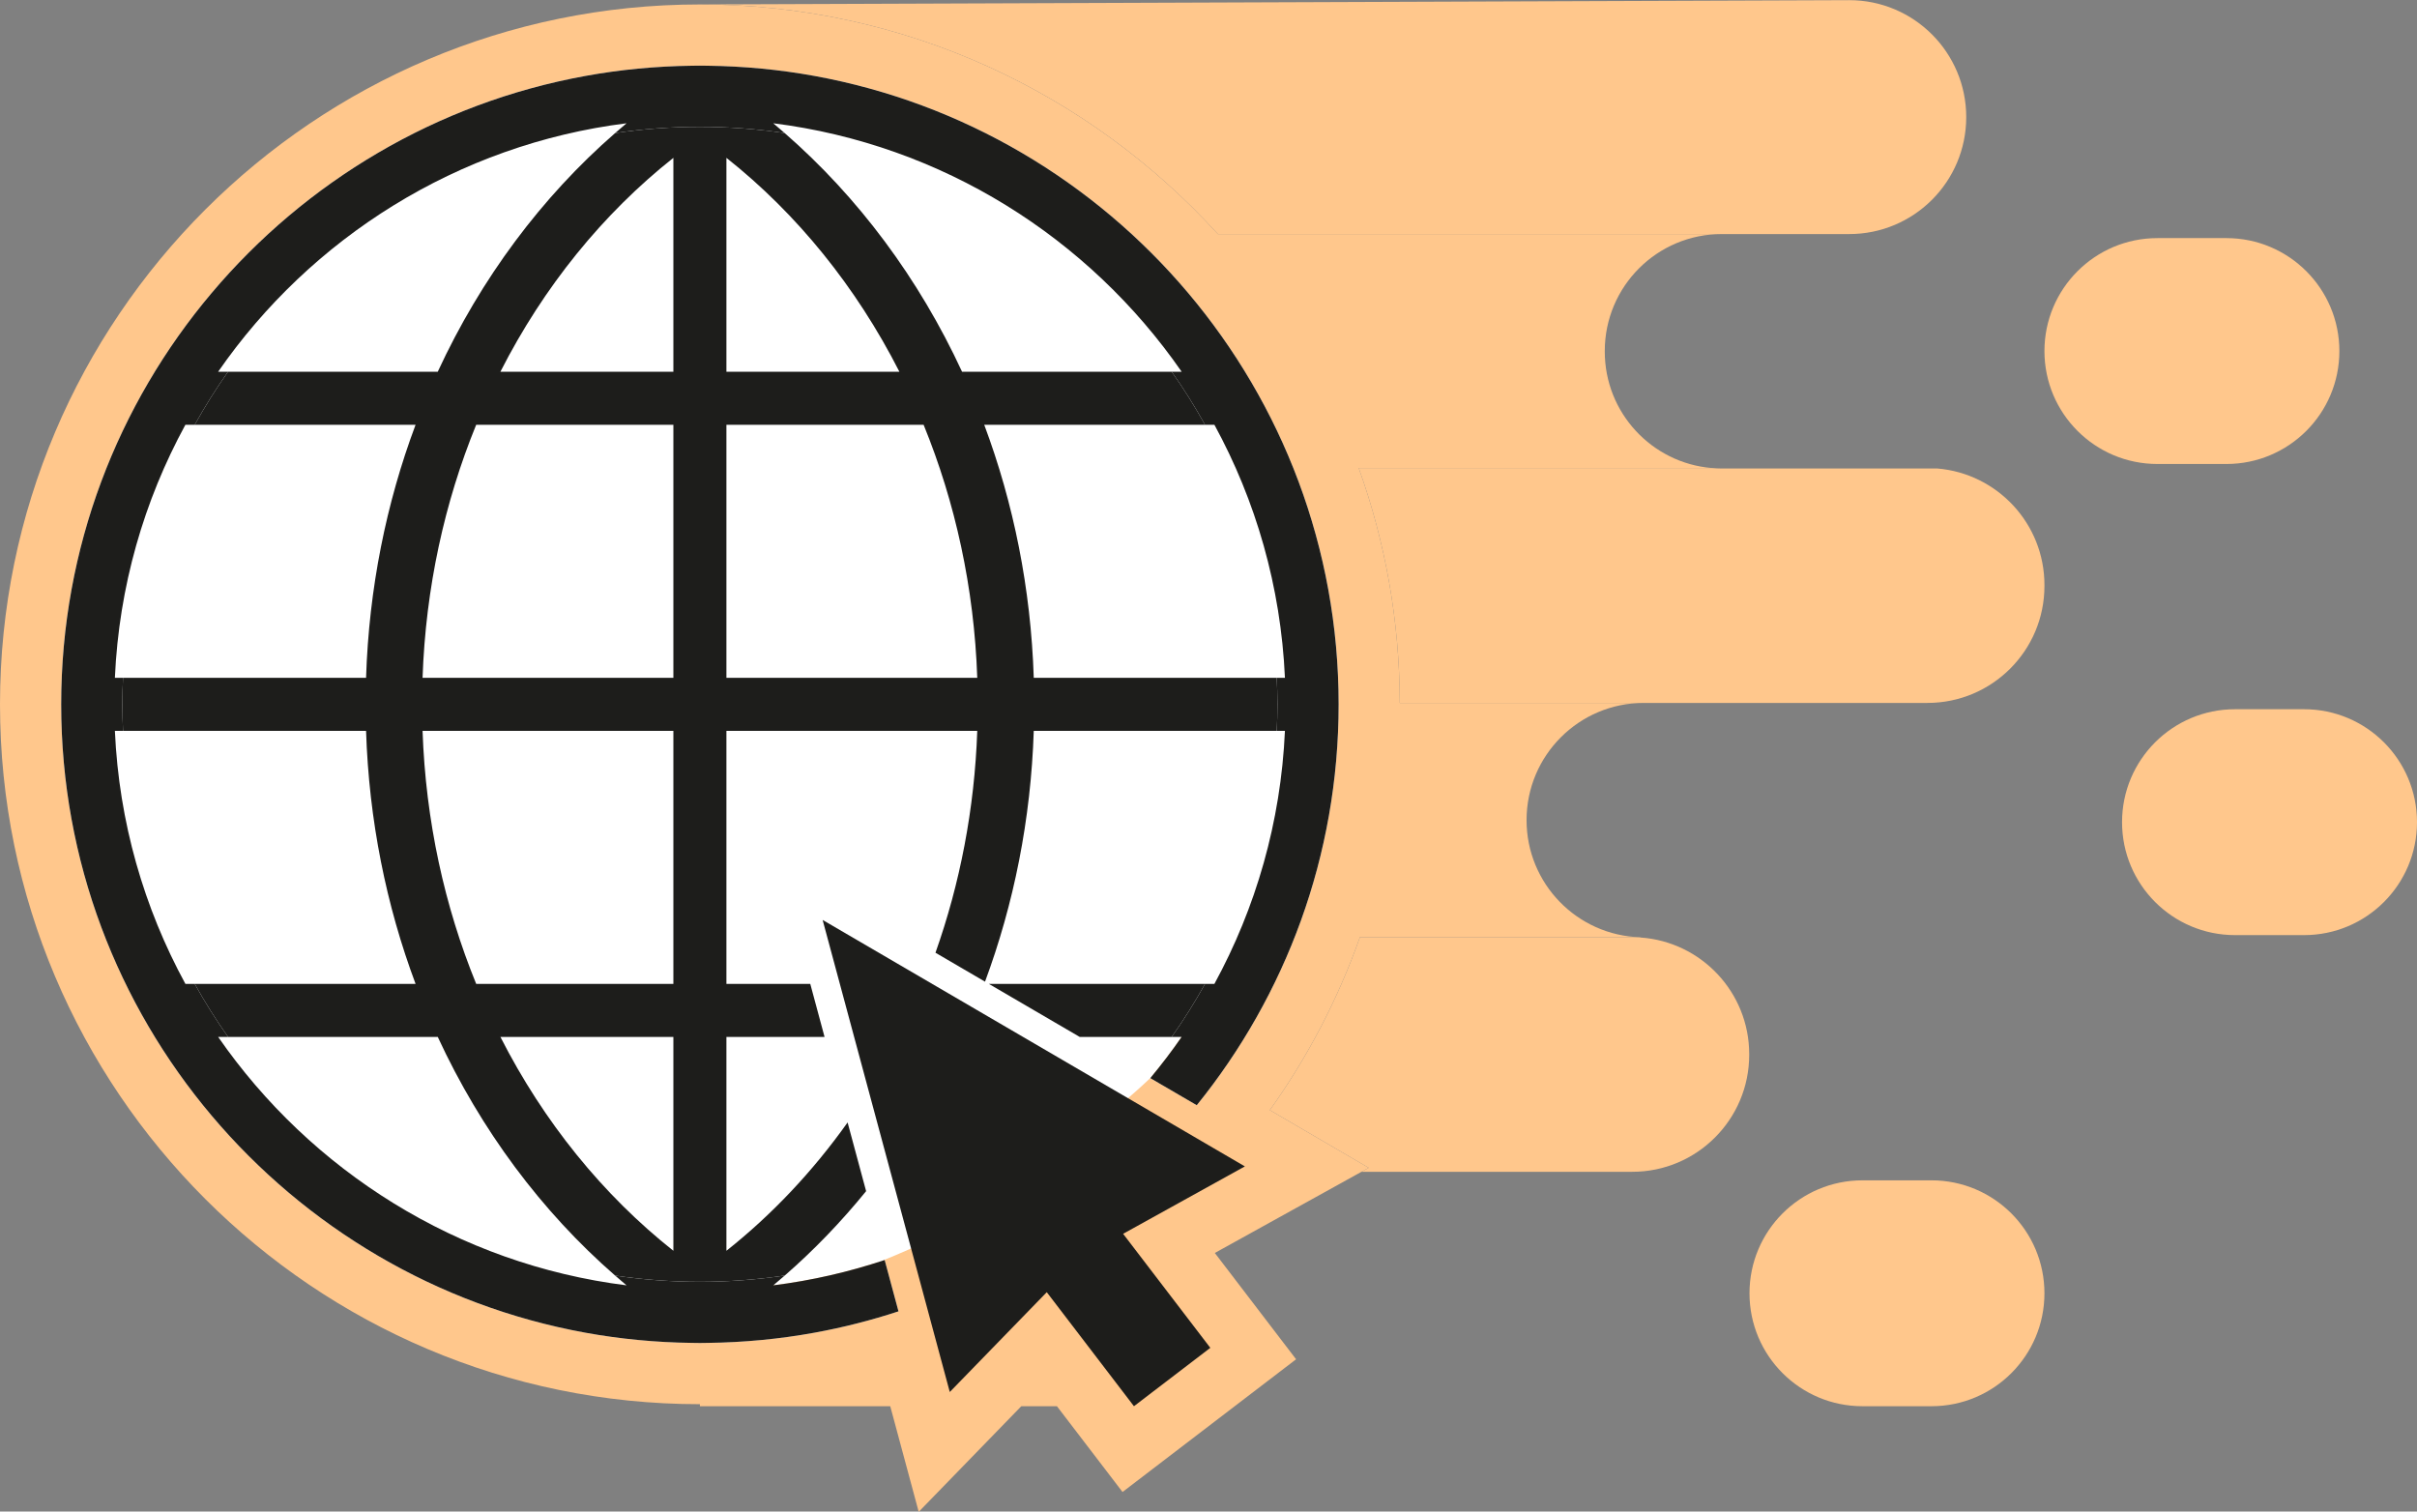 <?xml version="1.0" encoding="UTF-8" standalone="no"?><svg xmlns="http://www.w3.org/2000/svg" xmlns:xlink="http://www.w3.org/1999/xlink" fill="#000000" height="312.7" preserveAspectRatio="xMidYMid meet" version="1" viewBox="250.0 343.6 500.0 312.7" width="500" zoomAndPan="magnify"><rect x="250.0" y="343.6" width="500.0" height="312.7" fill="#808080" stroke="none"/><g><g id="change1_1"><path d="M 539.285 489.02 C 539.285 565.793 477.051 628.031 400.273 628.031 C 323.504 628.031 261.266 565.793 261.266 489.02 C 261.266 412.246 323.504 350.012 400.273 350.012 C 477.051 350.012 539.285 412.246 539.285 489.02" fill="#ffffff"/></g><g id="change2_1"><path d="M 501.934 392.023 L 632.555 392.023 C 645.918 392.023 656.75 381.191 656.75 367.828 C 656.75 354.465 645.918 343.633 632.555 343.633 L 394.789 344.52 C 437.211 344.52 475.43 362.859 501.934 392.023" fill="#ffc78c"/></g><g id="change2_2"><path d="M 650.809 440.523 L 606.172 440.523 C 605.473 440.523 604.781 440.484 604.098 440.426 L 531.074 440.426 C 536.539 455.617 539.539 471.977 539.57 489.02 L 648.73 489.02 C 662.094 489.02 672.93 478.188 672.93 464.824 L 672.93 464.621 C 672.93 451.961 663.195 441.574 650.809 440.523" fill="#ffc78c"/></g><g id="change2_3"><path d="M 531.324 537.484 C 526.777 550.332 520.473 562.355 512.688 573.258 L 533.137 585.191 L 531.645 586.02 L 587.66 586.02 C 601.02 586.02 611.855 575.184 611.855 561.82 L 611.855 561.68 C 611.855 548.879 601.91 538.402 589.324 537.547 C 588.773 537.512 588.219 537.484 587.66 537.484 L 531.324 537.484" fill="#ffc78c"/></g><g id="change2_4"><path d="M 497.57 572.246 L 487.961 566.641 C 490.242 563.895 492.41 561.055 494.445 558.117 L 495.441 558.238 C 489.883 566.105 480.348 573.152 473.094 579.465 L 440.418 560.391 L 447.32 586.02 L 450.395 596.156 C 438.867 602.168 421.148 609.836 407.816 611.809 C 407.031 612.496 410.762 608.848 409.961 609.512 C 417.906 608.516 425.613 606.738 433.008 604.273 L 435.867 614.891 C 430.219 616.742 424.402 618.23 418.449 619.312 C 411.293 620.609 403.934 621.324 396.426 621.414 C 395.879 621.422 395.336 621.438 394.789 621.438 C 394.238 621.438 393.695 621.422 393.148 621.414 C 385.645 621.324 378.285 620.609 371.125 619.312 C 309.52 608.125 262.66 554.09 262.66 489.309 C 262.66 424.527 309.523 370.488 371.129 359.305 C 378.285 358.004 385.645 357.293 393.148 357.199 C 393.695 357.191 394.238 357.18 394.789 357.18 C 395.336 357.18 395.879 357.191 396.426 357.199 C 403.934 357.293 411.289 358.004 418.449 359.305 C 480.055 370.488 526.918 424.527 526.918 489.309 C 526.918 520.691 515.914 549.559 497.57 572.246 Z M 606.172 392.023 L 501.934 392.023 C 475.43 362.859 437.211 344.52 394.789 344.52 C 314.949 344.52 250 409.473 250 489.309 C 250 569.145 314.949 634.098 394.789 634.098 L 394.789 634.516 L 434.164 634.516 L 440.051 656.367 L 461.273 634.516 L 468.645 634.516 L 482.215 652.262 L 505.422 634.516 L 518.121 624.805 L 501.309 602.812 L 531.645 586.02 L 533.137 585.191 L 512.688 573.258 C 520.473 562.355 526.777 550.332 531.324 537.484 L 587.66 537.484 C 588.219 537.484 588.773 537.512 589.324 537.547 L 589.324 537.5 C 576.266 537.117 565.797 526.422 565.797 513.27 C 565.797 499.879 576.652 489.02 590.047 489.02 L 539.57 489.02 C 539.539 471.977 536.539 455.617 531.074 440.426 L 604.098 440.426 C 591.703 439.375 581.977 428.988 581.977 416.328 L 581.977 416.219 C 581.977 402.855 592.809 392.023 606.172 392.023" fill="#ffc78c"/></g><g id="change2_5"><path d="M 649.562 587.785 L 635.277 587.785 C 622.375 587.785 611.914 598.246 611.914 611.152 C 611.914 624.055 622.375 634.516 635.277 634.516 L 649.562 634.516 C 662.469 634.516 672.93 624.055 672.93 611.152 C 672.93 598.246 662.469 587.785 649.562 587.785" fill="#ffc78c"/></g><g id="change2_6"><path d="M 726.637 490.324 L 712.352 490.324 C 699.445 490.324 688.984 500.785 688.984 513.688 C 688.984 526.594 699.445 537.055 712.352 537.055 L 726.637 537.055 C 739.539 537.055 750 526.594 750 513.688 C 750 500.785 739.539 490.324 726.637 490.324" fill="#ffc78c"/></g><g id="change2_7"><path d="M 710.578 439.59 C 723.48 439.59 733.941 429.129 733.941 416.227 C 733.941 403.32 723.48 392.859 710.578 392.859 L 696.293 392.859 C 683.391 392.859 672.93 403.32 672.93 416.227 C 672.93 429.129 683.391 439.59 696.293 439.59 L 710.578 439.59" fill="#ffc78c"/></g><g id="change3_1"><path d="M 454.555 547.141 L 473.355 558.117 L 492.387 558.117 C 494.879 554.594 497.18 550.93 499.285 547.141 L 454.555 547.141" fill="#1d1d1b"/></g><g id="change3_2"><path d="M 389.301 420.5 L 353.52 420.5 C 362.461 402.93 374.715 387.812 389.301 376.254 Z M 389.301 483.82 L 337.414 483.82 C 338.059 465.188 341.965 447.5 348.508 431.477 L 389.301 431.477 Z M 389.301 547.141 L 348.508 547.141 C 341.965 531.113 338.059 513.426 337.414 494.797 L 389.301 494.797 Z M 389.301 602.359 C 374.715 590.805 362.461 575.688 353.52 558.117 L 389.301 558.117 Z M 400.273 431.477 L 441.066 431.477 C 447.609 447.5 451.52 465.188 452.164 483.82 L 400.273 483.82 Z M 400.273 376.254 C 414.859 387.812 427.113 402.93 436.055 420.5 L 400.273 420.5 Z M 429.172 590.023 L 425.34 575.809 C 418.133 585.941 409.691 594.898 400.273 602.359 L 400.273 558.117 L 420.574 558.117 L 417.617 547.141 L 400.273 547.141 L 400.273 494.797 L 452.164 494.797 C 451.602 510.965 448.582 526.422 443.52 540.699 L 453.77 546.684 C 459.73 530.609 463.262 513.117 463.852 494.797 L 514.125 494.797 C 514.207 492.977 514.258 491.148 514.258 489.309 C 514.258 489.211 514.254 489.117 514.254 489.02 C 514.25 487.277 514.199 485.547 514.117 483.82 L 463.852 483.82 C 463.254 465.324 459.668 447.676 453.605 431.477 L 499.281 431.477 C 497.176 427.688 494.879 424.023 492.387 420.5 L 449.016 420.5 C 440.082 401.188 427.504 384.352 412.324 371.129 C 406.602 370.281 400.746 369.84 394.789 369.84 C 388.832 369.84 382.977 370.281 377.25 371.129 C 362.07 384.352 349.492 401.188 340.559 420.5 L 297.176 420.5 C 294.688 424.023 292.387 427.688 290.281 431.477 L 335.969 431.477 C 329.906 447.676 326.32 465.324 325.727 483.82 L 275.449 483.82 C 275.367 485.641 275.316 487.469 275.316 489.309 C 275.316 491.148 275.367 492.977 275.449 494.797 L 325.727 494.797 C 326.32 513.289 329.91 530.941 335.969 547.141 L 290.281 547.141 C 292.387 550.93 294.688 554.594 297.176 558.117 L 340.559 558.117 C 349.496 577.426 362.07 594.266 377.25 607.488 C 382.977 608.332 388.832 608.777 394.789 608.777 C 400.75 608.777 406.609 608.328 412.344 607.48 C 418.387 602.215 424.016 596.367 429.172 590.023" fill="#1d1d1b"/></g><g id="change3_3"><path d="M 418.449 359.305 C 411.289 358.004 403.934 357.293 396.426 357.199 C 395.879 357.191 395.336 357.18 394.789 357.18 C 394.238 357.18 393.695 357.191 393.148 357.199 C 385.645 357.293 378.285 358.004 371.129 359.305 C 309.523 370.488 262.66 424.527 262.66 489.309 C 262.66 554.09 309.52 608.125 371.125 619.312 C 378.285 620.609 385.645 621.324 393.148 621.414 C 393.695 621.422 394.238 621.438 394.789 621.438 C 395.336 621.438 395.879 621.422 396.426 621.414 C 403.934 621.324 411.293 620.609 418.449 619.312 C 424.402 618.23 430.219 616.742 435.867 614.891 L 433.008 604.273 C 425.613 606.738 417.906 608.516 409.961 609.512 C 410.762 608.848 411.555 608.168 412.344 607.48 C 406.609 608.328 400.75 608.777 394.789 608.777 C 388.832 608.777 382.977 608.332 377.25 607.488 C 378.031 608.168 378.816 608.852 379.613 609.512 C 344.656 605.125 314.289 585.781 295.129 558.117 L 297.176 558.117 C 294.688 554.594 292.387 550.93 290.281 547.141 L 288.352 547.141 C 279.797 531.453 274.609 513.68 273.766 494.797 L 275.449 494.797 C 275.367 492.977 275.316 491.148 275.316 489.309 C 275.316 487.469 275.367 485.641 275.449 483.82 L 273.766 483.82 C 274.609 464.934 279.797 447.16 288.352 431.477 L 290.281 431.477 C 292.387 427.688 294.688 424.023 297.176 420.5 L 295.129 420.5 C 314.289 392.832 344.656 373.488 379.613 369.102 C 378.816 369.766 378.031 370.445 377.25 371.129 C 382.977 370.281 388.832 369.84 394.789 369.84 C 400.746 369.84 406.602 370.281 412.324 371.129 C 411.543 370.445 410.758 369.766 409.961 369.102 C 444.918 373.488 475.285 392.832 494.445 420.5 L 492.387 420.5 C 494.879 424.023 497.176 427.688 499.281 431.477 L 501.223 431.477 C 509.781 447.16 514.965 464.934 515.812 483.82 L 514.117 483.82 C 514.199 485.547 514.25 487.277 514.254 489.02 C 514.254 489.117 514.258 489.211 514.258 489.309 C 514.258 491.148 514.207 492.977 514.125 494.797 L 515.812 494.797 C 514.965 513.68 509.781 531.453 501.223 547.141 L 499.285 547.141 C 497.18 550.93 494.879 554.594 492.387 558.117 L 494.445 558.117 C 492.41 561.055 490.242 563.895 487.961 566.641 L 497.57 572.246 C 515.914 549.559 526.918 520.691 526.918 489.309 C 526.918 424.527 480.055 370.488 418.449 359.305" fill="#1d1d1b"/></g><g id="change3_4"><path d="M 507.523 584.902 L 420.176 533.918 L 446.48 631.574 L 466.543 610.926 L 484.578 634.516 L 500.375 622.438 L 482.336 598.848 L 507.523 584.902" fill="#1d1d1b"/></g></g></svg>